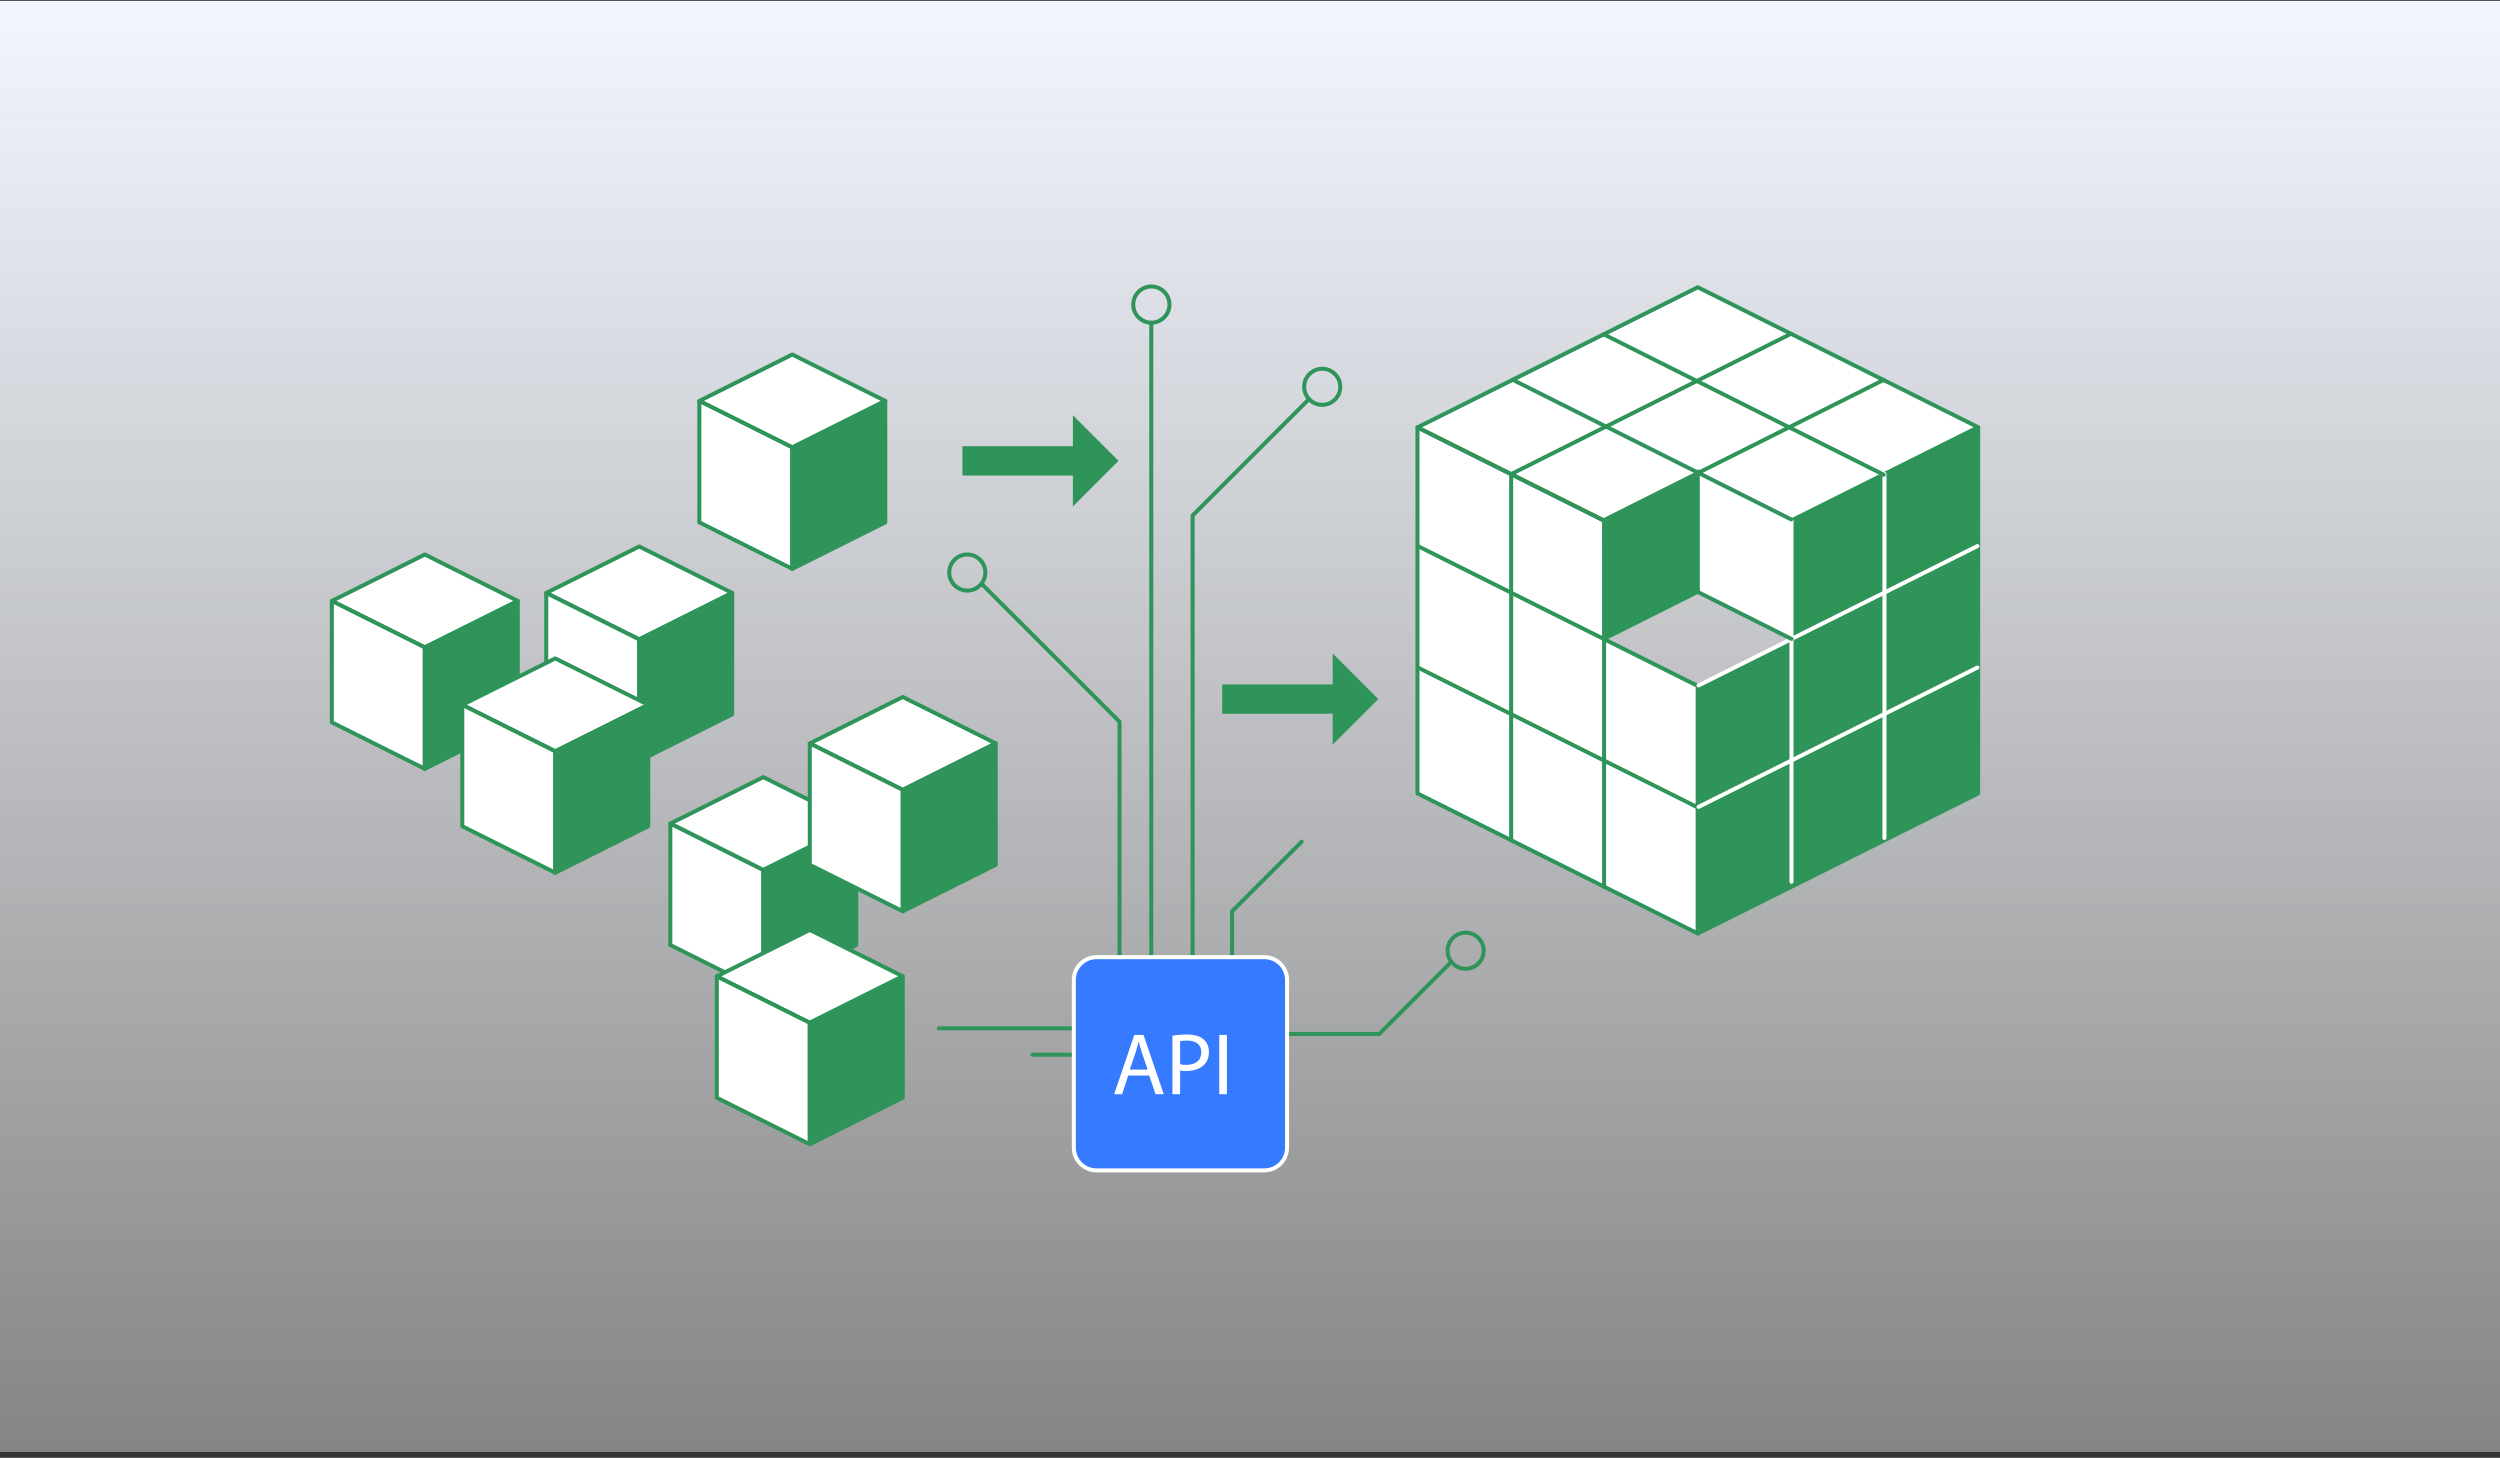 <svg width="379" height="221" viewBox="0 0 379 221" fill="none" xmlns="http://www.w3.org/2000/svg">
<rect x="0" y="0" width="379" height="221" fill="#333333" stroke="none"/>
<rect width="379" height="220" transform="translate(0 0.125)" fill="url(#paint0_linear_12717_66458)"/>
<path d="M164.097 156.203H142.305C142.136 156.203 142 156.067 142 155.899C142 155.73 142.136 155.594 142.305 155.594H164.097C164.266 155.594 164.402 155.73 164.402 155.899C164.402 156.067 164.265 156.203 164.097 156.203Z" fill="#2F945A"/>
<path d="M164.096 160.198H156.516C156.347 160.198 156.211 160.061 156.211 159.893C156.211 159.724 156.347 159.588 156.516 159.588H164.096C164.264 159.588 164.401 159.724 164.401 159.893C164.401 160.061 164.264 160.198 164.096 160.198Z" fill="#2F945A"/>
<path d="M222.189 147.168C220.512 147.168 219.148 145.804 219.148 144.128C219.148 142.452 220.512 141.088 222.189 141.088C223.865 141.088 225.228 142.452 225.228 144.128C225.228 145.804 223.865 147.168 222.189 147.168ZM222.189 141.698C220.848 141.698 219.758 142.788 219.758 144.128C219.758 145.468 220.848 146.558 222.189 146.558C223.528 146.558 224.619 145.468 224.619 144.128C224.619 142.788 223.528 141.698 222.189 141.698Z" fill="#2F945A"/>
<path d="M209.094 157.054H195.207C195.039 157.054 194.902 156.917 194.902 156.749C194.902 156.58 195.039 156.444 195.207 156.444H208.968L219.819 145.593C219.938 145.474 220.131 145.474 220.25 145.593C220.369 145.712 220.369 145.905 220.25 146.024L209.31 156.964C209.253 157.021 209.175 157.054 209.094 157.054Z" fill="#2F945A"/>
<path d="M200.446 61.679C198.77 61.679 197.406 60.316 197.406 58.64C197.406 56.964 198.77 55.6 200.446 55.6C202.122 55.6 203.486 56.964 203.486 58.64C203.486 60.316 202.122 61.679 200.446 61.679ZM200.446 56.209C199.106 56.209 198.016 57.3 198.016 58.64C198.016 59.98 199.106 61.07 200.446 61.07C201.786 61.07 202.877 59.98 202.877 58.64C202.877 57.3 201.786 56.209 200.446 56.209Z" fill="#2F945A"/>
<path d="M180.797 146.867C180.628 146.867 180.492 146.73 180.492 146.562V78.151C180.492 78.07 180.524 77.993 180.581 77.936L198.25 60.267C198.369 60.148 198.562 60.148 198.681 60.267C198.8 60.386 198.8 60.579 198.681 60.698L181.102 78.278V146.562C181.102 146.73 180.965 146.867 180.797 146.867Z" fill="#2F945A"/>
<path d="M169.717 149.772C169.548 149.772 169.412 149.636 169.412 149.467V109.532L148.593 88.714C148.474 88.595 148.474 88.402 148.593 88.283C148.712 88.164 148.905 88.164 149.024 88.283L169.932 109.191C169.989 109.248 170.022 109.325 170.022 109.406V149.467C170.022 149.636 169.885 149.772 169.717 149.772Z" fill="#2F945A"/>
<path d="M146.642 89.836C144.965 89.836 143.602 88.472 143.602 86.796C143.602 85.12 144.965 83.756 146.642 83.756C148.318 83.756 149.682 85.12 149.682 86.796C149.682 88.472 148.318 89.836 146.642 89.836ZM146.642 84.365C145.301 84.365 144.211 85.456 144.211 86.796C144.211 88.136 145.301 89.226 146.642 89.226C147.982 89.226 149.072 88.136 149.072 86.796C149.072 85.456 147.982 84.365 146.642 84.365Z" fill="#2F945A"/>
<path d="M174.535 149.571C174.367 149.571 174.23 149.435 174.23 149.266V48.922C174.23 48.754 174.367 48.617 174.535 48.617C174.704 48.617 174.84 48.754 174.84 48.922V149.266C174.84 149.435 174.704 149.571 174.535 149.571Z" fill="#2F945A"/>
<path d="M174.546 49.225C172.864 49.225 171.496 47.857 171.496 46.175C171.496 44.493 172.864 43.125 174.546 43.125C176.228 43.125 177.597 44.493 177.597 46.175C177.597 47.857 176.228 49.225 174.546 49.225ZM174.546 43.735C173.201 43.735 172.106 44.83 172.106 46.175C172.106 47.521 173.201 48.616 174.546 48.616C175.892 48.616 176.987 47.521 176.987 46.175C176.987 44.83 175.892 43.735 174.546 43.735Z" fill="#2F945A"/>
<path d="M186.785 145.411C186.617 145.411 186.48 145.275 186.48 145.106V138.151C186.48 138.07 186.513 137.993 186.57 137.935L197.113 127.392C197.232 127.273 197.425 127.273 197.544 127.392C197.663 127.511 197.663 127.704 197.544 127.823L187.09 138.277V145.106C187.09 145.275 186.954 145.411 186.785 145.411Z" fill="#2F945A"/>
<path d="M166.231 145.107H191.677C193.576 145.107 195.115 146.647 195.115 148.546V173.992C195.115 175.89 193.576 177.43 191.677 177.43H166.231C164.332 177.43 162.793 175.89 162.793 173.992V148.546C162.793 146.647 164.332 145.107 166.231 145.107Z" fill="#367AFF"/>
<path d="M171.038 163.056L170.106 165.881H168.906L171.958 156.898H173.358L176.423 165.881H175.183L174.224 163.056H171.038ZM173.984 162.149L173.104 159.564C172.905 158.977 172.771 158.444 172.638 157.924H172.612C172.478 158.457 172.332 159.004 172.158 159.55L171.279 162.149H173.984V162.149Z" fill="white"/>
<path d="M177.742 157.007C178.302 156.914 179.035 156.834 179.968 156.834C181.115 156.834 181.954 157.1 182.487 157.58C182.98 158.007 183.273 158.66 183.273 159.46C183.273 160.273 183.034 160.912 182.58 161.379C181.967 162.032 180.968 162.365 179.835 162.365C179.488 162.365 179.168 162.351 178.902 162.285V165.883H177.742V157.007ZM178.902 161.339C179.155 161.406 179.475 161.432 179.861 161.432C181.261 161.432 182.114 160.752 182.114 159.513C182.114 158.327 181.274 157.753 179.995 157.753C179.488 157.753 179.102 157.793 178.902 157.847V161.339Z" fill="white"/>
<path d="M185.999 156.898V165.881H184.84V156.898H185.999Z" fill="white"/>
<path d="M191.677 177.735H166.231C164.167 177.735 162.488 176.056 162.488 173.992V148.545C162.488 146.482 164.167 144.803 166.231 144.803H191.677C193.741 144.803 195.42 146.482 195.42 148.545V173.992C195.42 176.056 193.741 177.735 191.677 177.735ZM166.231 145.412C164.503 145.412 163.098 146.818 163.098 148.545V173.992C163.098 175.72 164.503 177.125 166.231 177.125H191.677C193.405 177.125 194.811 175.72 194.811 173.992V148.545C194.811 146.818 193.405 145.412 191.677 145.412H166.231Z" fill="white"/>
<path d="M242.908 78.789L257.384 86.019L299.885 64.776L257.384 43.549L214.883 64.792L242.908 78.789Z" fill="white"/>
<path d="M257.387 141.525L299.888 120.282V64.791L271.596 78.932L271.59 96.655L257.387 103.915V141.525Z" fill="#2F945A"/>
<path d="M257.384 141.525L214.883 120.282V64.791L242.903 78.796L243.181 96.833L257.384 103.915V141.525Z" fill="white"/>
<path d="M257.387 141.83C257.331 141.83 257.275 141.815 257.227 141.785C257.137 141.729 257.082 141.631 257.082 141.525V104.546C257.082 104.378 257.218 104.241 257.387 104.241C257.555 104.241 257.692 104.378 257.692 104.546V141.032L299.583 120.094V65.284L271.733 79.205C271.582 79.279 271.399 79.219 271.324 79.068C271.248 78.918 271.309 78.734 271.46 78.659L299.751 64.519C299.846 64.471 299.958 64.476 300.048 64.532C300.138 64.588 300.193 64.686 300.193 64.791V120.283C300.193 120.398 300.127 120.504 300.024 120.555L257.523 141.798C257.48 141.819 257.433 141.83 257.387 141.83Z" fill="#2F945A"/>
<path d="M257.388 141.83C257.341 141.83 257.295 141.819 257.252 141.798L214.751 120.555C214.647 120.504 214.582 120.398 214.582 120.283V64.791C214.582 64.686 214.637 64.588 214.727 64.532C214.816 64.476 214.929 64.472 215.023 64.519L243.044 78.524C243.194 78.599 243.255 78.782 243.18 78.933C243.105 79.083 242.922 79.144 242.771 79.069L215.192 65.284V120.094L257.083 141.032V103.915C257.083 103.746 257.22 103.61 257.388 103.61C257.557 103.61 257.693 103.746 257.693 103.915V141.525C257.693 141.631 257.638 141.729 257.548 141.785C257.499 141.815 257.443 141.83 257.388 141.83Z" fill="#2F945A"/>
<path d="M271.592 79.225C271.48 79.225 271.372 79.163 271.319 79.056C271.243 78.906 271.304 78.723 271.455 78.647L299.207 64.776L257.388 43.89L215.569 64.792L243.048 78.516C243.198 78.591 243.26 78.775 243.184 78.925C243.109 79.075 242.926 79.136 242.775 79.061L214.751 65.064C214.647 65.013 214.582 64.907 214.582 64.792C214.582 64.676 214.647 64.571 214.751 64.519L257.252 43.276C257.337 43.233 257.438 43.233 257.524 43.276L300.025 64.503C300.129 64.555 300.194 64.661 300.194 64.776C300.194 64.891 300.129 64.997 300.025 65.049L271.727 79.193C271.684 79.214 271.637 79.225 271.592 79.225Z" fill="#2F945A"/>
<path d="M257.493 89.677L243.301 96.833V78.781L257.493 71.625V89.677Z" fill="#2F945A"/>
<path d="M229.09 127.687C228.921 127.687 228.785 127.551 228.785 127.382V71.883C228.785 71.714 228.921 71.578 229.09 71.578C229.258 71.578 229.395 71.714 229.395 71.883V127.382C229.395 127.551 229.258 127.687 229.09 127.687Z" fill="#2F945A"/>
<path d="M243.18 134.778C243.011 134.778 242.875 134.642 242.875 134.473V78.92C242.875 78.751 243.011 78.615 243.18 78.615C243.348 78.615 243.485 78.751 243.485 78.92V134.474C243.485 134.642 243.348 134.778 243.18 134.778Z" fill="#2F945A"/>
<path d="M257.276 122.657C257.231 122.657 257.184 122.647 257.14 122.625L214.856 101.493C214.706 101.418 214.644 101.235 214.72 101.084C214.795 100.934 214.978 100.873 215.129 100.948L257.413 122.08C257.563 122.155 257.624 122.338 257.549 122.489C257.496 122.596 257.388 122.657 257.276 122.657Z" fill="#2F945A"/>
<path d="M257.276 104.245C257.231 104.245 257.184 104.235 257.14 104.213L214.856 83.081C214.706 83.006 214.644 82.823 214.72 82.672C214.795 82.522 214.978 82.461 215.129 82.536L257.413 103.668C257.563 103.743 257.624 103.926 257.549 104.077C257.496 104.184 257.388 104.245 257.276 104.245Z" fill="#2F945A"/>
<path d="M257.25 89.677L271.442 96.833V78.781L257.25 71.625V89.677Z" fill="white"/>
<path d="M285.684 127.341C285.515 127.341 285.379 127.205 285.379 127.036V71.858C285.379 71.689 285.515 71.553 285.684 71.553C285.852 71.553 285.989 71.689 285.989 71.858V127.036C285.988 127.205 285.852 127.341 285.684 127.341Z" fill="white"/>
<path d="M271.59 133.991C271.421 133.991 271.285 133.855 271.285 133.686V78.92C271.285 78.751 271.421 78.615 271.59 78.615C271.758 78.615 271.895 78.751 271.895 78.92V133.686C271.895 133.855 271.758 133.991 271.59 133.991Z" fill="white"/>
<path d="M257.497 122.632C257.385 122.632 257.277 122.57 257.224 122.463C257.148 122.313 257.209 122.13 257.36 122.054L299.644 100.923C299.794 100.848 299.978 100.908 300.053 101.059C300.128 101.209 300.067 101.393 299.917 101.468L257.633 122.6C257.589 122.621 257.542 122.632 257.497 122.632Z" fill="white"/>
<path d="M257.497 104.22C257.385 104.22 257.277 104.158 257.224 104.052C257.148 103.901 257.209 103.718 257.36 103.643L299.644 82.51C299.794 82.436 299.978 82.496 300.053 82.647C300.128 82.797 300.067 82.981 299.917 83.056L257.633 104.188C257.589 104.21 257.542 104.22 257.497 104.22Z" fill="white"/>
<path d="M229.071 72.187C228.959 72.187 228.851 72.125 228.798 72.019C228.723 71.868 228.783 71.685 228.934 71.61L271.396 50.316C271.547 50.24 271.73 50.301 271.805 50.451C271.881 50.602 271.82 50.785 271.67 50.86L229.207 72.154C229.163 72.176 229.117 72.187 229.071 72.187Z" fill="#2F945A"/>
<path d="M243.301 79.087C243.19 79.087 243.082 79.025 243.029 78.919C242.953 78.768 243.014 78.585 243.164 78.51L285.392 57.333C285.543 57.258 285.726 57.319 285.801 57.469C285.877 57.62 285.816 57.803 285.665 57.878L243.438 79.054C243.394 79.076 243.347 79.087 243.301 79.087Z" fill="#2F945A"/>
<path d="M285.575 72.277C285.529 72.277 285.483 72.267 285.439 72.245L242.981 50.952C242.83 50.877 242.769 50.694 242.845 50.543C242.92 50.393 243.104 50.332 243.254 50.407L285.712 71.7C285.863 71.775 285.923 71.959 285.848 72.109C285.794 72.215 285.687 72.277 285.575 72.277Z" fill="#2F945A"/>
<path d="M271.533 79.045C271.487 79.045 271.441 79.034 271.397 79.012L229.188 57.845C229.037 57.77 228.976 57.586 229.052 57.436C229.127 57.286 229.31 57.224 229.461 57.3L271.67 78.468C271.821 78.543 271.881 78.726 271.806 78.877C271.753 78.983 271.645 79.045 271.533 79.045Z" fill="#2F945A"/>
<path d="M257.387 89.839C257.218 89.839 257.082 89.702 257.082 89.534V71.494C257.082 71.326 257.218 71.189 257.387 71.189C257.555 71.189 257.692 71.326 257.692 71.494V89.534C257.692 89.702 257.555 89.839 257.387 89.839Z" fill="#2F945A"/>
<path d="M243.18 97.138C243.069 97.138 242.961 97.076 242.908 96.97C242.832 96.819 242.893 96.636 243.043 96.561L257.183 89.47C257.333 89.394 257.517 89.456 257.592 89.606C257.667 89.756 257.607 89.939 257.456 90.014L243.316 97.105C243.273 97.127 243.226 97.138 243.18 97.138Z" fill="#2F945A"/>
<path d="M271.59 97.17C271.544 97.17 271.497 97.16 271.454 97.138L257.25 90.015C257.1 89.939 257.039 89.756 257.115 89.606C257.19 89.456 257.373 89.394 257.523 89.47L271.727 96.593C271.877 96.668 271.938 96.852 271.862 97.002C271.809 97.108 271.702 97.17 271.59 97.17Z" fill="#2F945A"/>
<path d="M64.4 98.147L78.494 91.102L64.4 84.062L50.305 91.107L64.4 98.147Z" fill="white"/>
<path d="M64.4 98.452C64.353 98.452 64.306 98.441 64.263 98.419L50.169 91.38C50.065 91.329 50 91.223 50 91.107C50 90.992 50.065 90.886 50.169 90.835L64.263 83.79C64.349 83.747 64.45 83.747 64.536 83.79L78.63 90.829C78.734 90.881 78.799 90.987 78.799 91.102C78.799 91.217 78.734 91.323 78.631 91.375L64.536 98.42C64.493 98.441 64.446 98.452 64.4 98.452ZM50.987 91.107L64.4 97.806L77.813 91.102L64.4 84.403L50.987 91.107Z" fill="#2F945A"/>
<path d="M64.402 116.555L78.497 109.51V91.107L64.402 98.152V116.555Z" fill="#2F945A"/>
<path d="M64.4 116.555L50.305 109.51V91.107L64.4 98.152V116.555Z" fill="white"/>
<path d="M64.398 116.86C64.343 116.86 64.287 116.845 64.238 116.814C64.148 116.759 64.094 116.661 64.094 116.555V98.152C64.094 98.037 64.159 97.931 64.262 97.88L78.357 90.835C78.451 90.788 78.564 90.793 78.654 90.848C78.743 90.904 78.798 91.002 78.798 91.107V109.51C78.798 109.626 78.733 109.731 78.63 109.783L64.535 116.828C64.492 116.849 64.445 116.86 64.398 116.86ZM64.703 98.341V116.062L78.188 109.322V91.601L64.703 98.341Z" fill="#2F945A"/>
<path d="M64.4 116.86C64.353 116.86 64.306 116.849 64.263 116.828L50.169 109.783C50.065 109.731 50 109.626 50 109.51V91.107C50 91.002 50.055 90.904 50.145 90.848C50.234 90.793 50.347 90.788 50.441 90.835L64.536 97.88C64.639 97.931 64.704 98.037 64.704 98.152V116.555C64.704 116.661 64.65 116.759 64.56 116.814C64.511 116.845 64.455 116.86 64.4 116.86ZM50.61 109.322L64.095 116.062V98.341L50.61 91.601V109.322Z" fill="#2F945A"/>
<path d="M115.716 131.897L129.811 124.852L115.716 117.812L101.621 124.857L115.716 131.897Z" fill="white"/>
<path d="M115.716 132.202C115.669 132.202 115.623 132.191 115.58 132.17L101.485 125.13C101.382 125.079 101.316 124.973 101.316 124.857C101.316 124.742 101.382 124.636 101.485 124.585L115.58 117.54C115.666 117.497 115.766 117.497 115.852 117.54L129.947 124.58C130.05 124.631 130.116 124.737 130.116 124.852C130.116 124.968 130.05 125.073 129.947 125.125L115.852 132.17C115.809 132.191 115.763 132.202 115.716 132.202ZM102.303 124.857L115.716 131.556L129.129 124.852L115.716 118.153L102.303 124.857Z" fill="#2F945A"/>
<path d="M115.715 150.305L129.81 143.26V124.857L115.715 131.902V150.305Z" fill="#2F945A"/>
<path d="M115.716 150.305L101.621 143.26V124.857L115.716 131.902V150.305Z" fill="white"/>
<path d="M115.715 150.61C115.659 150.61 115.604 150.595 115.555 150.564C115.465 150.509 115.41 150.411 115.41 150.305V131.902C115.41 131.787 115.475 131.681 115.579 131.63L129.673 124.585C129.768 124.538 129.88 124.542 129.97 124.598C130.06 124.654 130.114 124.752 130.114 124.858V143.26C130.114 143.376 130.049 143.481 129.946 143.533L115.851 150.578C115.808 150.599 115.761 150.61 115.715 150.61ZM116.02 132.091V149.812L129.505 143.072V125.351L116.02 132.091Z" fill="#2F945A"/>
<path d="M115.716 150.61C115.669 150.61 115.623 150.599 115.58 150.578L101.485 143.533C101.382 143.481 101.316 143.376 101.316 143.26V124.858C101.316 124.752 101.371 124.654 101.461 124.598C101.551 124.542 101.663 124.538 101.758 124.585L115.852 131.63C115.956 131.681 116.021 131.787 116.021 131.902V150.305C116.021 150.411 115.966 150.509 115.876 150.564C115.827 150.595 115.772 150.61 115.716 150.61ZM101.926 143.072L115.411 149.812V132.091L101.926 125.351V143.072Z" fill="#2F945A"/>
<path d="M136.86 119.745L150.955 112.7L136.86 105.66L122.766 112.705L136.86 119.745Z" fill="white"/>
<path d="M136.857 120.049C136.81 120.049 136.763 120.039 136.72 120.017L122.626 112.978C122.522 112.926 122.457 112.82 122.457 112.705C122.457 112.59 122.522 112.484 122.626 112.432L136.72 105.388C136.806 105.345 136.907 105.345 136.993 105.388L151.088 112.427C151.191 112.479 151.256 112.584 151.256 112.7C151.256 112.815 151.191 112.921 151.088 112.973L136.993 120.017C136.95 120.039 136.903 120.049 136.857 120.049ZM123.444 112.705L136.857 119.404L150.269 112.7L136.857 106.001L123.444 112.705Z" fill="#2F945A"/>
<path d="M136.859 138.153L150.954 131.108V112.705L136.859 119.75V138.153Z" fill="#2F945A"/>
<path d="M136.86 138.153L122.766 131.108V112.705L136.86 119.75V138.153Z" fill="white"/>
<path d="M136.859 138.458C136.804 138.458 136.748 138.442 136.699 138.412C136.609 138.356 136.555 138.258 136.555 138.153V119.75C136.555 119.635 136.62 119.529 136.723 119.477L150.818 112.433C150.912 112.386 151.025 112.39 151.115 112.446C151.204 112.502 151.259 112.599 151.259 112.705V131.108C151.259 131.223 151.194 131.329 151.091 131.38L136.996 138.425C136.953 138.447 136.906 138.458 136.859 138.458ZM137.164 119.938V137.659L150.649 130.919V113.198L137.164 119.938Z" fill="#2F945A"/>
<path d="M136.857 138.458C136.81 138.458 136.763 138.447 136.72 138.425L122.626 131.38C122.522 131.329 122.457 131.223 122.457 131.108V112.705C122.457 112.599 122.512 112.501 122.601 112.446C122.691 112.39 122.804 112.386 122.898 112.433L136.993 119.477C137.096 119.529 137.161 119.635 137.161 119.75V138.153C137.161 138.258 137.107 138.356 137.017 138.412C136.968 138.442 136.912 138.458 136.857 138.458ZM123.067 130.919L136.552 137.659V119.938L123.067 113.198V130.919Z" fill="#2F945A"/>
<path d="M96.903 96.932L110.998 89.887L96.903 82.848L82.809 89.892L96.903 96.932Z" fill="white"/>
<path d="M96.903 97.237C96.857 97.237 96.81 97.226 96.767 97.205L82.673 90.165C82.569 90.114 82.504 90.008 82.504 89.892C82.504 89.777 82.569 89.671 82.672 89.62L96.767 82.575C96.853 82.532 96.954 82.532 97.04 82.575L111.134 89.615C111.238 89.666 111.303 89.772 111.303 89.887C111.303 90.003 111.238 90.108 111.135 90.16L97.04 97.205C96.997 97.226 96.95 97.237 96.903 97.237ZM83.491 89.892L96.903 96.591L110.316 89.887L96.903 83.189L83.491 89.892Z" fill="#2F945A"/>
<path d="M96.902 115.34L110.997 108.295V89.893L96.902 96.937V115.34Z" fill="#2F945A"/>
<path d="M96.903 115.34L82.809 108.295V89.893L96.903 96.937V115.34Z" fill="white"/>
<path d="M96.902 115.645C96.847 115.645 96.791 115.63 96.742 115.6C96.652 115.544 96.598 115.446 96.598 115.34V96.938C96.598 96.822 96.663 96.716 96.766 96.665L110.861 89.62C110.955 89.573 111.068 89.578 111.158 89.633C111.247 89.689 111.302 89.787 111.302 89.893V108.295C111.302 108.411 111.237 108.517 111.134 108.568L97.039 115.613C96.996 115.634 96.949 115.645 96.902 115.645ZM97.207 97.126V114.847L110.692 108.107V90.386L97.207 97.126Z" fill="#2F945A"/>
<path d="M96.903 115.645C96.857 115.645 96.81 115.634 96.767 115.613L82.672 108.568C82.569 108.517 82.504 108.411 82.504 108.295V89.893C82.504 89.787 82.558 89.689 82.648 89.633C82.738 89.578 82.85 89.573 82.945 89.62L97.04 96.665C97.143 96.716 97.208 96.822 97.208 96.938V115.34C97.208 115.446 97.154 115.544 97.064 115.6C97.015 115.63 96.959 115.645 96.903 115.645ZM83.113 108.107L96.599 114.847V97.126L83.113 90.386V108.107Z" fill="#2F945A"/>
<path d="M120.114 67.827L134.209 60.782L120.114 53.742L106.02 60.787L120.114 67.827Z" fill="white"/>
<path d="M120.114 68.131C120.068 68.131 120.021 68.121 119.978 68.099L105.883 61.06C105.78 61.008 105.715 60.903 105.715 60.787C105.715 60.672 105.78 60.566 105.883 60.514L119.978 53.47C120.064 53.427 120.165 53.427 120.251 53.47L134.345 60.509C134.449 60.56 134.514 60.666 134.514 60.782C134.514 60.897 134.449 61.003 134.345 61.054L120.251 68.099C120.208 68.121 120.161 68.131 120.114 68.131ZM106.702 60.787L120.115 67.486L133.527 60.782L120.115 54.083L106.702 60.787Z" fill="#2F945A"/>
<path d="M120.117 86.235L134.212 79.19V60.787L120.117 67.832V86.235Z" fill="#2F945A"/>
<path d="M120.114 86.235L106.02 79.19V60.787L120.114 67.832V86.235Z" fill="white"/>
<path d="M120.113 86.541C120.058 86.541 120.002 86.526 119.953 86.496C119.863 86.44 119.809 86.343 119.809 86.237V67.834C119.809 67.719 119.874 67.613 119.977 67.561L134.072 60.517C134.166 60.469 134.279 60.474 134.369 60.53C134.458 60.586 134.513 60.684 134.513 60.789V79.192C134.513 79.307 134.448 79.413 134.344 79.465L120.25 86.509C120.207 86.531 120.16 86.541 120.113 86.541ZM120.418 68.022V85.743L133.903 79.004V61.282L120.418 68.022Z" fill="#2F945A"/>
<path d="M120.114 86.541C120.068 86.541 120.021 86.531 119.978 86.509L105.883 79.465C105.78 79.413 105.715 79.307 105.715 79.192V60.789C105.715 60.684 105.769 60.586 105.859 60.53C105.949 60.474 106.062 60.469 106.156 60.517L120.251 67.561C120.354 67.613 120.419 67.719 120.419 67.834V86.237C120.419 86.342 120.365 86.44 120.275 86.496C120.226 86.526 120.17 86.541 120.114 86.541ZM106.324 79.004L119.809 85.743V68.022L106.324 61.282V79.004Z" fill="#2F945A"/>
<path d="M84.177 113.901L98.271 106.856L84.177 99.816L70.082 106.861L84.177 113.901Z" fill="white"/>
<path d="M84.177 114.205C84.13 114.205 84.084 114.195 84.041 114.173L69.946 107.134C69.843 107.082 69.777 106.977 69.777 106.861C69.777 106.746 69.843 106.64 69.946 106.589L84.041 99.544C84.127 99.501 84.227 99.501 84.313 99.544L98.408 106.583C98.511 106.635 98.576 106.74 98.576 106.856C98.576 106.971 98.511 107.077 98.408 107.129L84.313 114.173C84.27 114.195 84.224 114.205 84.177 114.205ZM70.764 106.861L84.177 113.56L97.59 106.856L84.177 100.157L70.764 106.861Z" fill="#2F945A"/>
<path d="M84.176 132.309L98.27 125.264V106.861L84.176 113.906V132.309Z" fill="#2F945A"/>
<path d="M84.177 132.309L70.082 125.264V106.861L84.177 113.906V132.309Z" fill="white"/>
<path d="M84.176 132.612C84.12 132.612 84.064 132.596 84.016 132.566C83.926 132.51 83.871 132.413 83.871 132.307V113.904C83.871 113.789 83.936 113.683 84.04 113.632L98.134 106.587C98.228 106.54 98.341 106.545 98.431 106.6C98.521 106.656 98.576 106.754 98.576 106.859V125.262C98.576 125.378 98.51 125.483 98.407 125.535L84.312 132.58C84.269 132.601 84.222 132.612 84.176 132.612ZM84.481 114.093V131.814L97.966 125.074V107.352L84.481 114.093Z" fill="#2F945A"/>
<path d="M84.177 132.612C84.13 132.612 84.084 132.601 84.041 132.58L69.946 125.535C69.843 125.483 69.777 125.378 69.777 125.262V106.859C69.777 106.754 69.832 106.656 69.922 106.6C70.011 106.545 70.124 106.54 70.219 106.587L84.313 113.632C84.416 113.683 84.482 113.789 84.482 113.904V132.307C84.482 132.413 84.427 132.511 84.337 132.566C84.288 132.596 84.233 132.612 84.177 132.612ZM70.387 125.074L83.872 131.814V114.093L70.387 107.352V125.074Z" fill="#2F945A"/>
<path d="M122.763 155.057L136.857 148.012L122.763 140.973L108.668 148.017L122.763 155.057Z" fill="white"/>
<path d="M122.763 155.362C122.716 155.362 122.67 155.351 122.627 155.33L108.532 148.29C108.429 148.239 108.363 148.133 108.363 148.018C108.363 147.902 108.429 147.796 108.532 147.745L122.627 140.7C122.713 140.657 122.813 140.657 122.899 140.7L136.994 147.74C137.097 147.791 137.162 147.897 137.162 148.012C137.162 148.128 137.097 148.233 136.994 148.285L122.899 155.33C122.856 155.351 122.809 155.362 122.763 155.362ZM109.35 148.018L122.763 154.716L136.176 148.012L122.763 141.313L109.35 148.018Z" fill="#2F945A"/>
<path d="M122.766 173.465L136.86 166.42V148.018L122.766 155.062V173.465Z" fill="#2F945A"/>
<path d="M122.763 173.465L108.668 166.42V148.018L122.763 155.062V173.465Z" fill="white"/>
<path d="M122.762 173.77C122.706 173.77 122.65 173.755 122.601 173.724C122.512 173.669 122.457 173.571 122.457 173.465V155.062C122.457 154.947 122.522 154.841 122.626 154.79L136.72 147.745C136.815 147.698 136.927 147.703 137.017 147.758C137.107 147.814 137.161 147.912 137.161 148.018V166.42C137.161 166.536 137.096 166.642 136.993 166.693L122.898 173.738C122.855 173.759 122.808 173.77 122.762 173.77ZM123.066 155.251V172.972L136.552 166.232V148.511L123.066 155.251Z" fill="#2F945A"/>
<path d="M122.763 173.77C122.716 173.77 122.67 173.759 122.627 173.738L108.532 166.693C108.429 166.641 108.363 166.536 108.363 166.42V148.018C108.363 147.912 108.418 147.814 108.508 147.758C108.598 147.703 108.71 147.698 108.804 147.745L122.899 154.79C123.002 154.841 123.068 154.947 123.068 155.062V173.465C123.068 173.571 123.013 173.669 122.923 173.724C122.874 173.755 122.818 173.77 122.763 173.77ZM108.973 166.232L122.458 172.972V155.251L108.973 148.511V166.232Z" fill="#2F945A"/>
<path d="M169.566 69.864L162.65 62.947V67.641H145.902V72.087H162.65V76.781L169.566 69.864Z" fill="#2F945A"/>
<path d="M208.949 105.977L202.032 99.061V103.754H185.285V108.2H202.032V112.894L208.949 105.977Z" fill="#2F945A"/>
<defs>
<linearGradient id="paint0_linear_12717_66458" x1="189.5" y1="0" x2="189.5" y2="220" gradientUnits="userSpaceOnUse">
<stop stop-color="#F1F6FF"/>
<stop offset="1" stop-color="white" stop-opacity="0.4"/>
</linearGradient>
</defs>
</svg>
